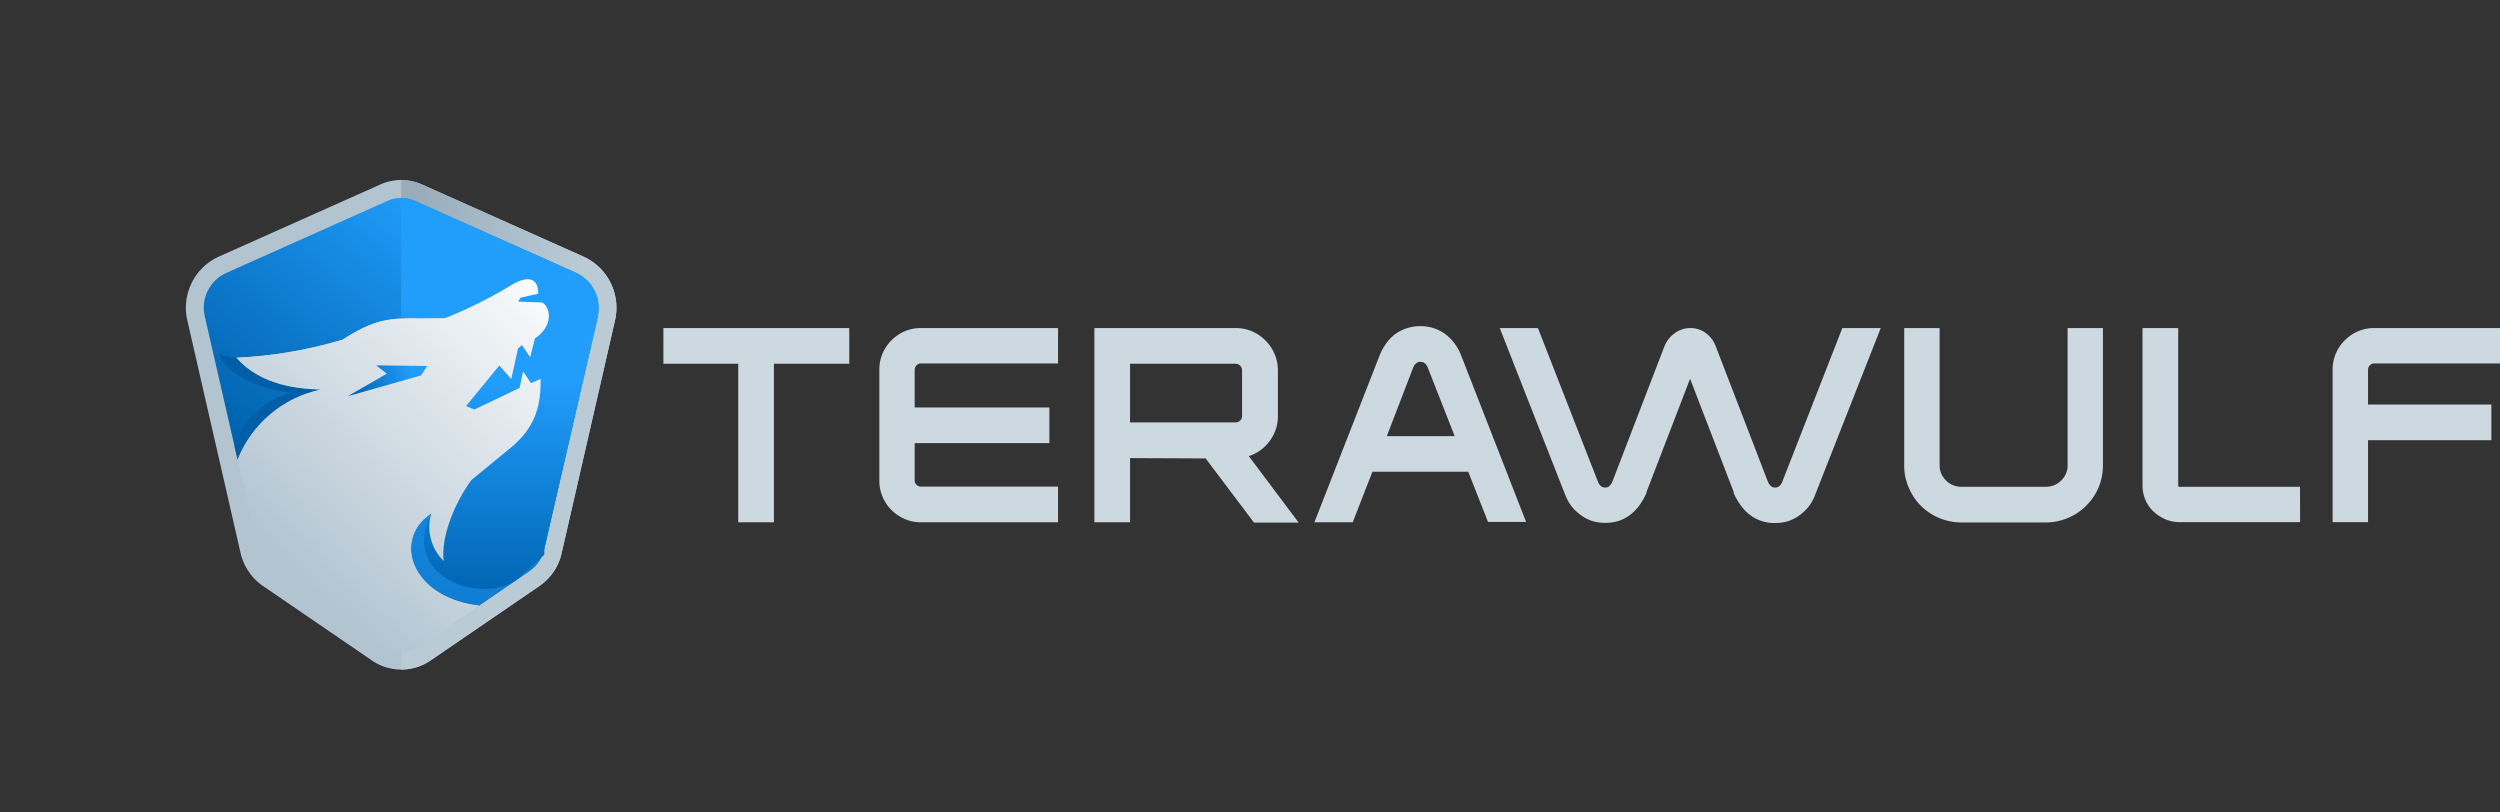 <svg height="97.67" viewBox="0 0 300.65 97.67" width="300.65" xmlns="http://www.w3.org/2000/svg" xmlns:xlink="http://www.w3.org/1999/xlink"><rect x="0" y="0" width="300.65" height="97.67" fill="#333333" stroke="none"/><defs><clipPath id="clip-path" transform="translate(22.36 21.65)"><path clip-rule="evenodd" d="M25.88,0a6.23,6.23,0,0,1,2.58.57L47.85,9.23a6.75,6.75,0,0,1,3.74,7.7L45.2,44.8a6.51,6.51,0,0,1-2.73,4.05l-13,8.89a6.27,6.27,0,0,1-3.58,1.13Z" fill="none"></path></clipPath><linearGradient gradientTransform="matrix(0, 41.6, -66.2, 0, 19034.63, -20170.62)" gradientUnits="userSpaceOnUse" id="linear-gradient" x1="485.05" x2="485.58" y1="286.95" y2="286.95"><stop offset="0" stop-color="#98acba"></stop><stop offset="1" stop-color="#bbcbd6"></stop></linearGradient><clipPath id="clip-path-2" transform="translate(22.36 21.65)"><path clip-rule="evenodd" d="M9.33,45.89a1.63,1.63,0,0,0,.11.17,1.63,1.63,0,0,1-.11-.17m-.27-.45c0,.07.07.13.1.19S9.09,45.51,9.06,45.44ZM24.18,2.53,4.79,11.2a4.58,4.58,0,0,0-2.51,5.25L8.66,44.32,6.21,33.61a13.84,13.84,0,0,1,10-8.41c-2.46-.08-7.17-.41-10.14-3.83A52.74,52.74,0,0,0,18.83,19.2c4.8-3.1,6.36-2.49,12.34-2.59a53.45,53.45,0,0,0,7.69-3.81c1.33-.87,3.5-1.74,3.51.87l-2.14.48-.26.47,2.88.11c1,.58,1.4,2.78-.88,4.32L41.4,21.3l-1-1.45-.46.4-.82,3.68L37.69,22.3l-4,4.88,1,.42L40.12,25,40.55,23l.94,1.43,1.17-.51c0,2.84-.37,5.42-3.27,8l-5.06,4.2C32.26,38.9,30.64,43,31,45.82a5.73,5.73,0,0,1-1.49-5.76l-.94.78c-3.48,3.5-.71,9.49,6.67,10.33l6-4.1a4.37,4.37,0,0,0,1.85-2.75l6.39-27.87A4.6,4.6,0,0,0,47,11.2L27.58,2.53A4,4,0,0,0,24.18,2.53Z" fill="none"></path></clipPath><linearGradient gradientTransform="matrix(58.25, 0, 0, 57.94, -28522.61, -15967.06)" gradientUnits="userSpaceOnUse" id="linear-gradient-2" x1="489.82" x2="490.45" y1="276.06" y2="276.06"><stop offset="0" stop-color="#0062ad"></stop><stop offset="0.51" stop-color="#107fd4"></stop><stop offset="1" stop-color="#219dfc"></stop></linearGradient><clipPath id="clip-path-3" transform="translate(22.36 21.65)"><path clip-rule="evenodd" d="M35.26,51.17l6-4.1a4.37,4.37,0,0,0,1.85-2.75l6.39-27.87A4.6,4.6,0,0,0,47,11.2L27.58,2.53a4.14,4.14,0,0,0-1.7-.37v14.5c1.41-.07,3,0,5.29-.05a53.45,53.45,0,0,0,7.69-3.81c1.33-.87,3.5-1.74,3.51.87l-2.14.48-.26.47,2.88.11c1,.58,1.4,2.78-.88,4.32L41.4,21.3l-1-1.45-.46.4-.82,3.68L37.69,22.3l-4,4.88,1,.42L40.12,25,40.55,23l.94,1.43,1.17-.51c0,2.84-.37,5.42-3.27,8l-5.06,4.2C32.26,38.9,30.64,43,31,45.82a5.73,5.73,0,0,1-1.49-5.76l-.94.78c-3.48,3.5-.71,9.49,6.67,10.33" fill="none"></path></clipPath><linearGradient gradientTransform="translate(-7487.46 20276.77) rotate(-90) scale(40.81 28.61)" gradientUnits="userSpaceOnUse" id="linear-gradient-3" x1="494.91" x2="495.97" y1="263.8" y2="263.8"><stop offset="0" stop-color="#0c77ca"></stop><stop offset="0.51" stop-color="#168ae3"></stop><stop offset="1" stop-color="#219dfc"></stop></linearGradient><clipPath id="clip-path-4" transform="translate(22.36 21.65)"><path clip-rule="evenodd" d="M39.7,48.13h0c-4.45,3-14.06-.63-10.16-8.08L26.08,2.16a4.35,4.35,0,0,1,1.5.37L47,11.2a4.76,4.76,0,0,1,2.56,5.05h0l0,.1h0l0,.1h0L43.1,44.32v.11l0,.06v0h0l0,.05v.06l0,.05h0l0,0v0l0,.05,0,.06h0l0,.05v0l0,.05,0,0,0,0,0,0,0,0h0l0,0,0,.05,0,0,0,0,0,.05,0,0,0,0,0,.05,0,0,0,0h0l0,0h0l0,0,0,.05h0l0,0,0,0,0,0,0,0,0,0h0l0,0h0l0,0h0l0,0h0l0,0h0l0,0h0l0,0h0l0,0h0l0,0h0l0,0h0l0,0h0l0,0h0l0,0h0l0,0h0l-.07.07h0l0,0h0l0,0h0l0,0h0l0,0h0l0,0h0l0,0h0l0,0h0l0,0h0l0,0h0l0,0h0l0,0h0l0,0h0l0,0h0Z" fill="none"></path></clipPath><linearGradient gradientTransform="translate(-5665.29 20029.51) rotate(-90) scale(40.31 22.18)" gradientUnits="userSpaceOnUse" id="linear-gradient-4" x1="495.12" x2="495.75" y1="258.19" y2="258.19"><stop offset="0" stop-color="#0065b3"></stop><stop offset="1" stop-color="#219dfc"></stop></linearGradient><clipPath id="clip-path-5" transform="translate(22.36 21.65)"><path clip-rule="evenodd" d="M34.33,36.08C32.26,38.9,30.64,43,31,45.82a5.73,5.73,0,0,1-1.49-5.76l-.94.78c-3.48,3.5-.71,9.49,6.67,10.33l-7,4.79a4.09,4.09,0,0,1-4.74,0l-13-8.89a4.41,4.41,0,0,1-1.85-2.75L6.21,33.61a13.84,13.84,0,0,1,10-8.41c-2.46-.08-7.17-.41-10.14-3.83A52.74,52.74,0,0,0,18.83,19.2c4.8-3.1,6.36-2.49,12.34-2.59a53.45,53.45,0,0,0,7.69-3.81c1.33-.87,3.5-1.74,3.51.87l-2.14.48-.26.47,2.88.11c1,.58,1.4,2.78-.88,4.32L41.4,21.3l-1-1.45-.46.4-.82,3.68L37.69,22.3l-4,4.88,1,.42L40.12,25,40.55,23l.94,1.43,1.17-.51c0,2.84-.37,5.42-3.27,8Z" fill="none"></path></clipPath><linearGradient gradientTransform="matrix(-40.84, 0, 0, -40.57, 20742.1, 11860.13)" gradientUnits="userSpaceOnUse" id="linear-gradient-5" x1="506.52" x2="507.71" y1="291.5" y2="291.5"><stop offset="0" stop-color="#fff"></stop><stop offset="1" stop-color="#b2c4d1"></stop></linearGradient><clipPath id="clip-path-6" transform="translate(22.36 21.65)"><polygon clip-rule="evenodd" fill="none" points="29.01 22.36 28.27 23.5 19.46 26 24.16 23.29 22.88 22.29 29.01 22.36"></polygon></clipPath><linearGradient gradientTransform="matrix(6.74, 0, 0, 4.31, -2779.87, -1095.72)" id="linear-gradient-6" x1="415.39" x2="416.51" href="#linear-gradient-4" y1="259.61" y2="259.61"></linearGradient></defs><g data-name="Layer 2" id="Layer_2"><g data-name="Layer 1" id="Layer_1-2"><path d="M23.3.57a6.12,6.12,0,0,1,5.16,0L47.85,9.23a6.75,6.75,0,0,1,3.74,7.7L45.2,44.8a6.51,6.51,0,0,1-2.73,4.05l-13,8.89a6.22,6.22,0,0,1-7.16,0l-13-8.89A6.59,6.59,0,0,1,6.56,44.8L.18,16.93a6.75,6.75,0,0,1,3.73-7.7Z" fill="#b3c4d1" fill-rule="evenodd" transform="translate(22.36 21.65)"></path><g clip-path="url(#clip-path)"><rect fill="url(#linear-gradient)" height="48.15" transform="translate(18.62 74.76) rotate(-65.91)" width="64.53" x="6.83" y="5.36"></rect></g><g clip-path="url(#clip-path-2)"><rect fill="url(#linear-gradient-2)" height="68.47" transform="translate(11.25 51.23) rotate(-50.38)" width="68.6" x="-8.42" y="-7.64"></rect></g><g clip-path="url(#clip-path-3)"><rect fill="url(#linear-gradient-3)" height="49.01" width="24.88" x="47.47" y="23.81"></rect></g><g clip-path="url(#clip-path-4)"><rect fill="url(#linear-gradient-4)" height="49" width="24.28" x="47.99" y="23.81"></rect></g><path d="M5.85,32.07c.51-2.6,3.55-5.73,6.77-6.48-2.86-.28-8-2-8.64-4.72a4.75,4.75,0,0,0,2.12.5c3,3.42,7.69,3.75,10.14,3.83a13.84,13.84,0,0,0-10,8.41Z" fill="#005ea6" fill-rule="evenodd" transform="translate(22.36 21.65)"></path><g clip-path="url(#clip-path-5)"><rect fill="url(#linear-gradient-5)" height="59.27" transform="translate(5.53 50.51) rotate(-46.5)" width="59.56" x="-4.61" y="4.38"></rect></g><g clip-path="url(#clip-path-6)"><rect fill="url(#linear-gradient-6)" height="6.18" transform="translate(16.7 29.17) rotate(-15.82)" width="10.2" x="19.14" y="21.05"></rect></g><path d="M154.21,35.08H142.69l-2.37,6.08h-4.61L143.59,21a6.53,6.53,0,0,1,.73-1.32,5.16,5.16,0,0,1,1.07-1.12,4.81,4.81,0,0,1,1.48-.75,5.25,5.25,0,0,1,1.57-.24,5.44,5.44,0,0,1,1.6.24,5,5,0,0,1,1.45.75,5.46,5.46,0,0,1,1.09,1.11,6,6,0,0,1,.74,1.33l7.85,20.12h-4.58Zm-40.67-1.64v7.72h-4.29V17.8h17a5,5,0,0,1,3.59,1.51,5,5,0,0,1,1.07,1.59,4.86,4.86,0,0,1,.41,2v5.48a4.94,4.94,0,0,1-.7,2.57,5.12,5.12,0,0,1-1.8,1.81,5.24,5.24,0,0,1-1,.44l6,8h-5.37l-5.82-7.72Zm0-11.35v7.06H126.2a.9.9,0,0,0,.42-.1.83.83,0,0,0,.29-.3.72.72,0,0,0,.1-.38V22.89a.79.79,0,0,0-.1-.4.86.86,0,0,0-.3-.3.74.74,0,0,0-.41-.1ZM262.42,27h14.83v4.29H262.42v9.85h-4.26V22.82a5,5,0,0,1,.68-2.54,5.2,5.2,0,0,1,1.79-1.79,4.85,4.85,0,0,1,2.52-.69h15.14v4.26H263.15a.7.7,0,0,0-.35.09.93.93,0,0,0-.29.3.75.75,0,0,0-.09.37Zm-8.17,14.14H239.74a4.32,4.32,0,0,1-2.24-.62A4.45,4.45,0,0,1,235.92,39a4.3,4.3,0,0,1-.62-2.24V17.8h4.29v19c.1.17-.09,0,.14.09h14.51ZM206.64,17.8h4.26V34.31a2.53,2.53,0,0,0,.2,1,2.72,2.72,0,0,0,.56.82,2.53,2.53,0,0,0,.84.56,2.57,2.57,0,0,0,1,.2H223.7a2.66,2.66,0,0,0,1-.2,2.89,2.89,0,0,0,.83-.56,2.72,2.72,0,0,0,.56-.82,2.36,2.36,0,0,0,.2-1V17.8h4.25V34.31A6.8,6.8,0,0,1,230,37a6.9,6.9,0,0,1-6.31,4.18H213.49a6.91,6.91,0,0,1-4.84-2A6.91,6.91,0,0,1,207.19,37a6.65,6.65,0,0,1-.55-2.67Zm-25.75,6.1-5.24,13.62v.13l-.18.35a7.78,7.78,0,0,1-.78,1.26,5.74,5.74,0,0,1-1,1,4.69,4.69,0,0,1-1.42.74,5.3,5.3,0,0,1-1.58.23,5.46,5.46,0,0,1-1.61-.24,4.8,4.8,0,0,1-1.44-.78,5.58,5.58,0,0,1-1.09-1.08,6.21,6.21,0,0,1-.71-1.35L158,17.8h4.59l7.22,18.48a1.19,1.19,0,0,0,.38.55.82.82,0,0,0,.5.15.71.71,0,0,0,.38-.09,1.48,1.48,0,0,0,.48-.63l6.23-16.2A3.59,3.59,0,0,1,179,18.45a3.18,3.18,0,0,1,3.85,0A3.54,3.54,0,0,1,184,20.06l6.24,16.2a1.48,1.48,0,0,0,.48.63.68.68,0,0,0,.37.09.85.85,0,0,0,.51-.15,1.19,1.19,0,0,0,.38-.55l7.22-18.48h4.62l-7.87,20a5.45,5.45,0,0,1-.71,1.35,5.26,5.26,0,0,1-1.08,1.08,4.73,4.73,0,0,1-1.45.78,5.44,5.44,0,0,1-1.6.24,5.25,5.25,0,0,1-1.58-.23,4.74,4.74,0,0,1-1.43-.74,5.37,5.37,0,0,1-1-1,7.19,7.19,0,0,1-.79-1.26l-.17-.35v-.14ZM87.64,27.35h16.2v4.29H87.64v4.5a.68.68,0,0,0,.1.36.66.66,0,0,0,.28.27.62.62,0,0,0,.35.1h16.51v4.29H88.37a4.89,4.89,0,0,1-2.52-.7,5.06,5.06,0,0,1-1.78-1.78,4.94,4.94,0,0,1-.68-2.54V22.82a4.91,4.91,0,0,1,.68-2.54,5.17,5.17,0,0,1,1.78-1.79,4.88,4.88,0,0,1,2.52-.69h16.51v4.26H88.37a.69.69,0,0,0-.34.09.83.83,0,0,0-.29.3.66.66,0,0,0-.1.37ZM66.42,22.09h-9V17.8H79.77v4.29H70.71V41.16H66.42Zm78,8.71h8.16l-3.22-8.2a1.24,1.24,0,0,0-.4-.58.73.73,0,0,0-.47-.15A.68.68,0,0,0,148,22a1.23,1.23,0,0,0-.42.58Z" fill="#ccd9e0" fill-rule="evenodd" transform="translate(22.36 21.65)"></path></g></g></svg>